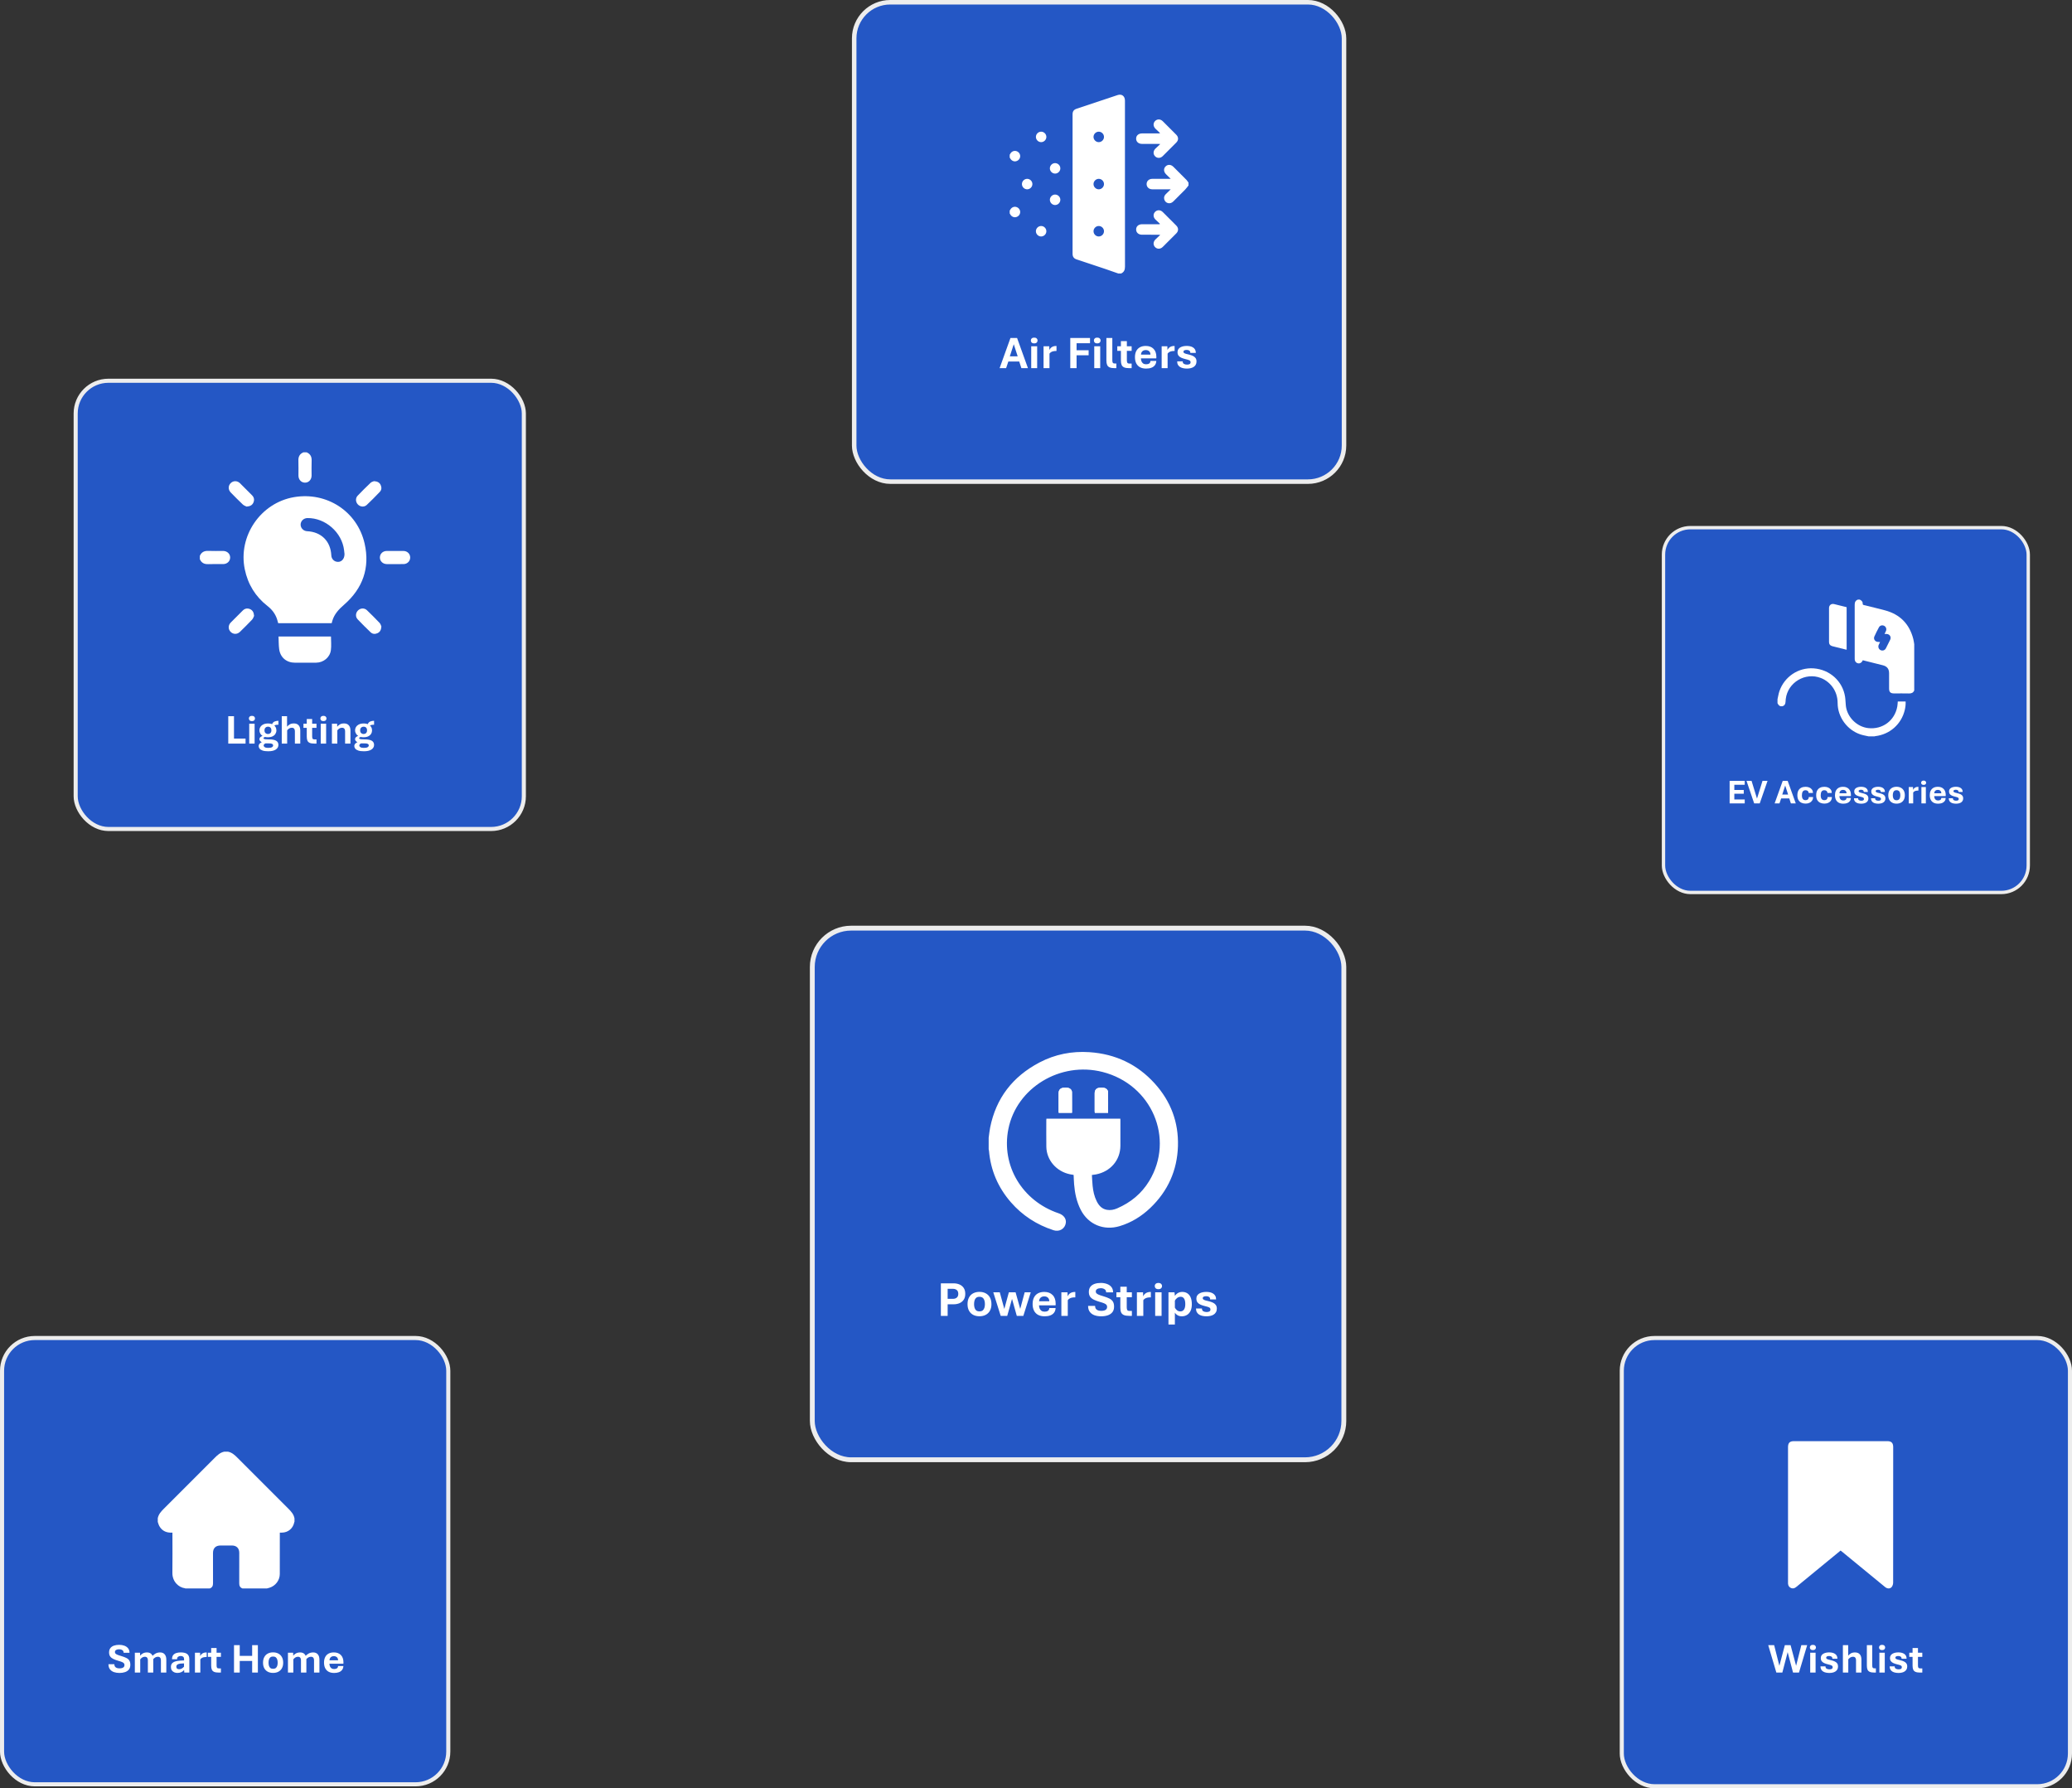 <svg width="197" height="170" viewBox="0 0 197 170" fill="none" xmlns="http://www.w3.org/2000/svg">
<rect x="0" y="0" width="197" height="170" fill="#333333" stroke="none"/>
<rect x="7.195" y="36.195" width="42.611" height="42.611" rx="3.113" fill="#2457C5"/>
<rect x="7.195" y="36.195" width="42.611" height="42.611" rx="3.113" stroke="#EDEDED" stroke-width="0.389"/>
<path d="M21.703 70.688V68.082H22.247V70.209H23.347V70.688H21.703ZM23.695 70.688V68.798H24.208V70.688H23.695ZM23.953 68.55C23.859 68.55 23.786 68.526 23.736 68.479C23.687 68.431 23.663 68.372 23.663 68.301C23.663 68.228 23.687 68.169 23.736 68.123C23.786 68.075 23.859 68.051 23.953 68.051C24.047 68.051 24.119 68.075 24.168 68.123C24.218 68.169 24.243 68.228 24.243 68.301C24.243 68.372 24.218 68.431 24.168 68.479C24.119 68.526 24.047 68.55 23.953 68.55ZM25.503 71.417C25.278 71.417 25.098 71.394 24.965 71.348C24.832 71.301 24.737 71.24 24.679 71.164C24.621 71.089 24.592 71.007 24.592 70.92C24.592 70.813 24.643 70.719 24.745 70.639C24.846 70.558 25.008 70.501 25.229 70.469L25.314 70.287H25.569C25.883 70.287 26.111 70.33 26.255 70.416C26.399 70.503 26.471 70.635 26.471 70.813C26.471 70.994 26.389 71.14 26.224 71.251C26.058 71.362 25.818 71.417 25.503 71.417ZM25.496 71.096C25.669 71.096 25.791 71.073 25.861 71.028C25.933 70.983 25.968 70.928 25.968 70.864C25.968 70.822 25.956 70.787 25.931 70.759C25.907 70.731 25.866 70.709 25.809 70.693C25.753 70.678 25.677 70.67 25.583 70.67H25.238C25.188 70.689 25.147 70.716 25.114 70.751C25.083 70.787 25.068 70.829 25.068 70.875C25.068 70.93 25.101 70.98 25.169 71.026C25.236 71.073 25.345 71.096 25.496 71.096ZM25.236 70.645C25.101 70.629 24.991 70.602 24.907 70.564C24.823 70.524 24.762 70.478 24.723 70.426C24.685 70.374 24.665 70.324 24.665 70.273C24.665 70.195 24.695 70.128 24.754 70.074C24.815 70.018 24.906 69.97 25.027 69.929L25.294 70.025C25.225 70.042 25.167 70.063 25.12 70.087C25.074 70.111 25.05 70.14 25.05 70.174C25.05 70.199 25.064 70.22 25.091 70.237C25.119 70.253 25.168 70.266 25.236 70.275C25.306 70.283 25.401 70.287 25.523 70.287L25.236 70.645ZM25.469 70.085C25.298 70.085 25.153 70.055 25.033 69.995C24.913 69.934 24.822 69.854 24.76 69.754C24.698 69.655 24.667 69.548 24.667 69.433C24.667 69.311 24.698 69.2 24.76 69.102C24.823 69.003 24.916 68.923 25.037 68.864C25.158 68.805 25.306 68.775 25.48 68.775C25.66 68.775 25.808 68.805 25.925 68.864C26.044 68.923 26.133 69.003 26.191 69.102C26.25 69.2 26.28 69.311 26.28 69.433C26.28 69.551 26.249 69.659 26.189 69.758C26.129 69.858 26.04 69.937 25.92 69.996C25.801 70.056 25.651 70.085 25.469 70.085ZM25.469 69.778C25.564 69.778 25.643 69.749 25.707 69.691C25.771 69.631 25.803 69.545 25.803 69.433C25.803 69.314 25.774 69.226 25.714 69.168C25.655 69.11 25.578 69.081 25.482 69.081C25.385 69.081 25.305 69.111 25.242 69.172C25.179 69.231 25.147 69.318 25.147 69.433C25.147 69.547 25.18 69.632 25.244 69.691C25.31 69.749 25.385 69.778 25.469 69.778ZM26.009 69.061L25.858 68.87C25.908 68.736 25.985 68.644 26.09 68.595C26.196 68.546 26.323 68.521 26.471 68.519V68.893C26.371 68.893 26.278 68.903 26.195 68.922C26.112 68.94 26.05 68.987 26.009 69.061ZM26.789 70.688V68.082H27.292V69.081C27.355 68.999 27.439 68.928 27.542 68.866C27.645 68.803 27.778 68.771 27.941 68.771C28.137 68.771 28.287 68.829 28.392 68.945C28.497 69.06 28.55 69.231 28.55 69.458V70.688H28.037V69.522C28.037 69.455 28.028 69.396 28.008 69.344C27.99 69.292 27.961 69.252 27.919 69.224C27.878 69.196 27.823 69.181 27.755 69.181C27.653 69.181 27.565 69.205 27.491 69.253C27.419 69.301 27.356 69.359 27.302 69.427V70.688H26.789ZM29.892 70.688C29.701 70.688 29.552 70.665 29.447 70.62C29.342 70.573 29.269 70.502 29.228 70.407C29.187 70.31 29.166 70.184 29.166 70.029V69.193H28.852V68.798H29.166V68.353H29.679V68.798H30.091V69.193H29.679V69.998C29.679 70.098 29.692 70.171 29.72 70.219C29.748 70.267 29.811 70.291 29.909 70.291H30.091V70.688H29.892ZM30.494 70.688V68.798H31.007V70.688H30.494ZM30.751 68.55C30.657 68.55 30.585 68.526 30.535 68.479C30.485 68.431 30.461 68.372 30.461 68.301C30.461 68.228 30.485 68.169 30.535 68.123C30.585 68.075 30.657 68.051 30.751 68.051C30.846 68.051 30.917 68.075 30.966 68.123C31.017 68.169 31.042 68.228 31.042 68.301C31.042 68.372 31.017 68.431 30.966 68.479C30.917 68.526 30.846 68.55 30.751 68.55ZM31.558 70.688V68.798H32.052L32.062 69.081C32.125 68.999 32.208 68.928 32.312 68.866C32.415 68.803 32.549 68.771 32.714 68.771C32.907 68.771 33.056 68.83 33.161 68.947C33.267 69.063 33.32 69.234 33.32 69.458V70.688H32.811V69.524C32.811 69.456 32.801 69.396 32.782 69.344C32.763 69.292 32.732 69.252 32.689 69.224C32.648 69.196 32.593 69.181 32.525 69.181C32.422 69.181 32.335 69.205 32.261 69.253C32.189 69.301 32.126 69.359 32.072 69.427V70.688H31.558ZM34.598 71.417C34.372 71.417 34.193 71.394 34.06 71.348C33.927 71.301 33.831 71.24 33.773 71.164C33.715 71.089 33.686 71.007 33.686 70.92C33.686 70.813 33.737 70.719 33.839 70.639C33.941 70.558 34.102 70.501 34.323 70.469L34.408 70.287H34.663C34.977 70.287 35.206 70.33 35.349 70.416C35.493 70.503 35.566 70.635 35.566 70.813C35.566 70.994 35.483 71.14 35.318 71.251C35.153 71.362 34.913 71.417 34.598 71.417ZM34.59 71.096C34.763 71.096 34.885 71.073 34.956 71.028C35.027 70.983 35.062 70.928 35.062 70.864C35.062 70.822 35.05 70.787 35.026 70.759C35.001 70.731 34.96 70.709 34.904 70.693C34.847 70.678 34.771 70.67 34.677 70.67H34.333C34.282 70.689 34.241 70.716 34.209 70.751C34.178 70.787 34.162 70.829 34.162 70.875C34.162 70.93 34.196 70.98 34.263 71.026C34.33 71.073 34.439 71.096 34.59 71.096ZM34.331 70.645C34.195 70.629 34.085 70.602 34.002 70.564C33.918 70.524 33.856 70.478 33.818 70.426C33.779 70.374 33.76 70.324 33.76 70.273C33.76 70.195 33.789 70.128 33.849 70.074C33.909 70.018 34 69.97 34.121 69.929L34.389 70.025C34.319 70.042 34.261 70.063 34.214 70.087C34.168 70.111 34.145 70.14 34.145 70.174C34.145 70.199 34.158 70.22 34.185 70.237C34.214 70.253 34.262 70.266 34.331 70.275C34.4 70.283 34.496 70.287 34.617 70.287L34.331 70.645ZM34.563 70.085C34.392 70.085 34.247 70.055 34.127 69.995C34.007 69.934 33.916 69.854 33.854 69.754C33.792 69.655 33.761 69.548 33.761 69.433C33.761 69.311 33.792 69.2 33.854 69.102C33.918 69.003 34.01 68.923 34.131 68.864C34.252 68.805 34.4 68.775 34.575 68.775C34.754 68.775 34.902 68.805 35.02 68.864C35.138 68.923 35.227 69.003 35.285 69.102C35.344 69.2 35.374 69.311 35.374 69.433C35.374 69.551 35.344 69.659 35.283 69.758C35.224 69.858 35.134 69.937 35.014 69.996C34.895 70.056 34.745 70.085 34.563 70.085ZM34.563 69.778C34.658 69.778 34.738 69.749 34.801 69.691C34.865 69.631 34.898 69.545 34.898 69.433C34.898 69.314 34.868 69.226 34.809 69.168C34.749 69.11 34.672 69.081 34.576 69.081C34.48 69.081 34.4 69.111 34.336 69.172C34.273 69.231 34.242 69.318 34.242 69.433C34.242 69.547 34.274 69.632 34.338 69.691C34.404 69.749 34.479 69.778 34.563 69.778ZM35.103 69.061L34.952 68.87C35.002 68.736 35.08 68.644 35.184 68.595C35.29 68.546 35.417 68.521 35.566 68.519V68.893C35.465 68.893 35.373 68.903 35.289 68.922C35.206 68.94 35.144 68.987 35.103 69.061Z" fill="white"/>
<g clip-path="url(#clip0_5349_4933)">
<path d="M29.157 43C29.511 43.153 29.648 43.422 29.63 43.806C29.61 44.274 29.627 44.743 29.625 45.211C29.622 45.602 29.347 45.89 28.99 45.882C28.637 45.875 28.378 45.594 28.376 45.211C28.373 44.742 28.39 44.273 28.371 43.806C28.354 43.422 28.486 43.152 28.844 43.001H29.157V43Z" fill="white"/>
<path d="M19 52.843C19.152 52.486 19.422 52.353 19.805 52.369C20.273 52.39 20.742 52.372 21.211 52.374C21.601 52.377 21.89 52.651 21.882 53.008C21.875 53.361 21.595 53.621 21.212 53.623C20.743 53.626 20.274 53.608 19.806 53.629C19.422 53.646 19.153 53.51 19 53.155V52.843Z" fill="white"/>
<path d="M31.536 59.242H26.45C26.412 59.109 26.381 58.977 26.338 58.85C26.167 58.341 25.856 57.938 25.433 57.608C24.285 56.712 23.568 55.546 23.273 54.119C22.619 50.966 24.775 47.804 27.953 47.26C31.059 46.729 33.972 48.606 34.667 51.673C35.19 53.978 34.494 55.938 32.707 57.492C32.217 57.918 31.786 58.372 31.598 59.011C31.576 59.086 31.557 59.161 31.535 59.242H31.536ZM32.755 52.673C32.742 52.55 32.729 52.427 32.714 52.304C32.515 50.608 30.934 49.223 29.229 49.249C28.869 49.255 28.585 49.528 28.582 49.87C28.58 50.203 28.854 50.481 29.202 50.498C30.55 50.565 31.435 51.45 31.5 52.794C31.514 53.087 31.701 53.323 31.973 53.393C32.406 53.504 32.758 53.177 32.755 52.672L32.755 52.673Z" fill="white"/>
<path d="M26.484 60.508H31.469C31.469 60.951 31.517 61.391 31.458 61.816C31.363 62.5 30.753 62.988 30.058 62.996C29.388 63.004 28.717 62.999 28.047 62.998C27.241 62.997 26.649 62.504 26.542 61.705C26.49 61.315 26.501 60.917 26.483 60.508H26.484Z" fill="white"/>
<path d="M37.554 53.624C37.294 53.624 37.034 53.626 36.774 53.624C36.398 53.619 36.114 53.344 36.118 52.993C36.122 52.645 36.396 52.379 36.765 52.376C37.299 52.371 37.832 52.371 38.366 52.376C38.729 52.379 39.003 52.657 39 53.004C38.997 53.344 38.727 53.615 38.375 53.623C38.101 53.629 37.828 53.624 37.555 53.624H37.554Z" fill="white"/>
<path d="M23.448 48.158C23.362 48.113 23.198 48.064 23.087 47.959C22.694 47.589 22.315 47.203 21.938 46.817C21.681 46.554 21.685 46.17 21.935 45.925C22.18 45.685 22.556 45.681 22.813 45.932C23.204 46.313 23.591 46.7 23.972 47.092C24.163 47.288 24.203 47.526 24.092 47.777C23.984 48.022 23.781 48.132 23.448 48.158Z" fill="white"/>
<path d="M35.559 45.74C35.88 45.759 36.079 45.866 36.19 46.1C36.3 46.332 36.288 46.572 36.112 46.757C35.71 47.182 35.296 47.598 34.871 48C34.629 48.229 34.252 48.192 34.026 47.955C33.804 47.722 33.781 47.356 34.005 47.121C34.405 46.702 34.816 46.293 35.236 45.895C35.332 45.804 35.486 45.773 35.559 45.74H35.559Z" fill="white"/>
<path d="M36.261 59.56C36.238 59.888 36.126 60.083 35.891 60.191C35.656 60.3 35.42 60.28 35.235 60.104C34.816 59.705 34.405 59.296 34.006 58.876C33.776 58.635 33.805 58.26 34.039 58.029C34.273 57.798 34.645 57.777 34.887 58.008C35.301 58.405 35.706 58.809 36.099 59.226C36.194 59.327 36.227 59.486 36.261 59.559V59.56Z" fill="white"/>
<path d="M24.159 58.544C24.116 58.627 24.072 58.793 23.968 58.904C23.593 59.302 23.203 59.686 22.811 60.067C22.547 60.324 22.166 60.314 21.92 60.058C21.684 59.812 21.686 59.437 21.938 59.18C22.316 58.795 22.698 58.413 23.084 58.035C23.279 57.843 23.515 57.797 23.768 57.902C24.014 58.005 24.13 58.206 24.158 58.544L24.159 58.544Z" fill="white"/>
</g>
<rect x="0.195" y="127.195" width="42.427" height="42.427" rx="3.113" fill="#2457C5"/>
<rect x="0.195" y="127.195" width="42.427" height="42.427" rx="3.113" stroke="#EDEDED" stroke-width="0.389"/>
<path d="M11.36 159.035C11.163 159.035 10.985 159.007 10.826 158.952C10.669 158.895 10.543 158.805 10.451 158.683C10.358 158.56 10.311 158.4 10.311 158.202H10.869C10.871 158.303 10.895 158.382 10.938 158.441C10.982 158.497 11.041 158.538 11.114 158.563C11.189 158.587 11.275 158.599 11.37 158.599C11.462 158.599 11.542 158.588 11.612 158.566C11.682 158.544 11.736 158.511 11.775 158.466C11.815 158.419 11.835 158.361 11.835 158.29C11.835 158.221 11.818 158.165 11.784 158.121C11.751 158.076 11.691 158.035 11.606 157.999C11.521 157.962 11.402 157.922 11.248 157.879C11.069 157.828 10.913 157.771 10.782 157.709C10.651 157.647 10.55 157.567 10.478 157.469C10.407 157.371 10.371 157.243 10.371 157.086C10.371 156.916 10.412 156.779 10.493 156.673C10.576 156.566 10.689 156.487 10.834 156.437C10.978 156.387 11.144 156.362 11.331 156.362C11.509 156.362 11.673 156.389 11.821 156.443C11.971 156.497 12.09 156.58 12.179 156.691C12.268 156.802 12.313 156.943 12.313 157.115H11.755C11.757 157.004 11.715 156.921 11.631 156.867C11.547 156.811 11.447 156.784 11.329 156.784C11.213 156.784 11.117 156.805 11.041 156.849C10.965 156.892 10.927 156.958 10.927 157.049C10.927 157.1 10.943 157.146 10.975 157.186C11.007 157.225 11.067 157.263 11.153 157.3C11.241 157.338 11.367 157.38 11.533 157.428C11.73 157.486 11.892 157.548 12.018 157.612C12.145 157.675 12.239 157.758 12.299 157.86C12.361 157.96 12.392 158.093 12.392 158.259C12.392 158.443 12.347 158.592 12.257 158.706C12.166 158.819 12.043 158.903 11.887 158.955C11.732 159.008 11.556 159.035 11.36 159.035ZM12.82 159V157.111H13.314L13.323 157.393C13.385 157.312 13.47 157.24 13.579 157.178C13.688 157.115 13.823 157.084 13.983 157.084C14.173 157.084 14.318 157.144 14.419 157.264C14.521 157.382 14.572 157.551 14.572 157.771V159H14.059V157.837C14.059 157.768 14.049 157.708 14.03 157.657C14.012 157.605 13.981 157.565 13.939 157.537C13.898 157.508 13.843 157.494 13.776 157.494C13.677 157.494 13.592 157.518 13.521 157.566C13.45 157.613 13.387 157.671 13.333 157.74V159H12.82ZM15.3 159V157.837C15.3 157.768 15.29 157.708 15.271 157.657C15.253 157.605 15.222 157.565 15.18 157.537C15.138 157.508 15.084 157.494 15.017 157.494C14.918 157.494 14.832 157.516 14.76 157.56C14.689 157.604 14.625 157.659 14.568 157.724L14.506 157.407C14.587 157.32 14.687 157.245 14.804 157.18C14.923 157.116 15.062 157.084 15.222 157.084C15.411 157.084 15.556 157.144 15.658 157.264C15.761 157.382 15.813 157.551 15.813 157.771V159H15.3ZM16.862 159.033C16.755 159.033 16.655 159.012 16.562 158.971C16.469 158.93 16.393 158.868 16.335 158.785C16.279 158.701 16.25 158.597 16.25 158.472C16.25 158.297 16.302 158.166 16.407 158.079C16.512 157.99 16.657 157.93 16.844 157.899C17.033 157.866 17.252 157.848 17.501 157.842V157.742C17.501 157.619 17.471 157.535 17.412 157.49C17.354 157.445 17.278 157.422 17.185 157.422C17.083 157.422 16.999 157.447 16.933 157.496C16.868 157.544 16.835 157.622 16.835 157.73H16.355C16.355 157.569 16.39 157.441 16.459 157.347C16.53 157.253 16.628 157.185 16.752 157.144C16.877 157.102 17.021 157.082 17.185 157.082C17.305 157.082 17.415 157.092 17.514 157.113C17.614 157.132 17.699 157.166 17.772 157.215C17.845 157.264 17.902 157.331 17.942 157.417C17.982 157.5 18.002 157.606 18.002 157.732V159H17.522L17.506 158.754C17.427 158.846 17.334 158.915 17.228 158.963C17.122 159.01 17 159.033 16.862 159.033ZM17.03 158.681C17.127 158.681 17.216 158.655 17.297 158.605C17.38 158.555 17.446 158.497 17.495 158.433V158.127C17.224 158.128 17.034 158.154 16.926 158.204C16.817 158.253 16.763 158.333 16.763 158.444C16.763 158.524 16.788 158.584 16.837 158.623C16.887 158.661 16.952 158.681 17.03 158.681ZM18.534 159V157.111H19.026L19.036 157.438C19.085 157.324 19.158 157.237 19.256 157.176C19.355 157.116 19.473 157.086 19.613 157.086H19.651V157.517H19.603C19.527 157.517 19.454 157.524 19.384 157.538C19.314 157.551 19.251 157.575 19.195 157.608C19.138 157.64 19.089 157.686 19.047 157.744V159H18.534ZM20.805 159C20.614 159 20.466 158.977 20.36 158.932C20.255 158.886 20.182 158.815 20.141 158.719C20.1 158.623 20.079 158.497 20.079 158.342V157.506H19.765V157.111H20.079V156.665H20.592V157.111H21.004V157.506H20.592V158.311C20.592 158.41 20.606 158.484 20.633 158.532C20.661 158.579 20.724 158.603 20.823 158.603H21.004V159H20.805ZM22.249 159V156.394H22.793V157.413H23.974V156.394H24.518V159H23.974V157.893H22.793V159H22.249ZM25.962 159.031C25.771 159.031 25.603 158.993 25.459 158.917C25.315 158.841 25.204 158.73 25.126 158.586C25.047 158.441 25.008 158.266 25.008 158.061C25.008 157.852 25.047 157.675 25.126 157.529C25.204 157.382 25.315 157.27 25.459 157.194C25.603 157.116 25.771 157.078 25.962 157.078C26.156 157.078 26.324 157.116 26.467 157.194C26.612 157.27 26.724 157.382 26.804 157.529C26.884 157.675 26.924 157.852 26.924 158.061C26.924 158.266 26.884 158.441 26.804 158.586C26.724 158.73 26.612 158.841 26.467 158.917C26.324 158.993 26.156 159.031 25.962 159.031ZM25.962 158.64C26.074 158.64 26.162 158.614 26.225 158.563C26.29 158.51 26.335 158.439 26.361 158.352C26.388 158.264 26.401 158.167 26.401 158.061C26.401 157.953 26.388 157.854 26.361 157.765C26.335 157.676 26.29 157.605 26.225 157.552C26.162 157.499 26.074 157.473 25.962 157.473C25.852 157.473 25.766 157.499 25.703 157.552C25.641 157.605 25.597 157.676 25.571 157.765C25.545 157.854 25.532 157.953 25.532 158.061C25.532 158.167 25.545 158.264 25.571 158.352C25.597 158.439 25.641 158.51 25.703 158.563C25.766 158.614 25.852 158.64 25.962 158.64ZM27.377 159V157.111H27.871L27.88 157.393C27.942 157.312 28.027 157.24 28.136 157.178C28.246 157.115 28.38 157.084 28.54 157.084C28.73 157.084 28.875 157.144 28.976 157.264C29.078 157.382 29.129 157.551 29.129 157.771V159H28.616V157.837C28.616 157.768 28.606 157.708 28.587 157.657C28.569 157.605 28.538 157.565 28.496 157.537C28.455 157.508 28.4 157.494 28.333 157.494C28.234 157.494 28.149 157.518 28.078 157.566C28.007 157.613 27.944 157.671 27.89 157.74V159H27.377ZM29.857 159V157.837C29.857 157.768 29.847 157.708 29.828 157.657C29.81 157.605 29.779 157.565 29.737 157.537C29.695 157.508 29.641 157.494 29.574 157.494C29.475 157.494 29.389 157.516 29.317 157.56C29.246 157.604 29.182 157.659 29.125 157.724L29.063 157.407C29.144 157.32 29.244 157.245 29.361 157.18C29.48 157.116 29.619 157.084 29.779 157.084C29.968 157.084 30.113 157.144 30.215 157.264C30.318 157.382 30.37 157.551 30.37 157.771V159H29.857ZM31.773 159.035C31.563 159.035 31.386 158.996 31.243 158.919C31.099 158.84 30.991 158.727 30.918 158.58C30.844 158.433 30.807 158.256 30.807 158.05C30.807 157.85 30.843 157.677 30.914 157.533C30.986 157.388 31.091 157.277 31.229 157.2C31.369 157.121 31.54 157.082 31.742 157.082C32.024 157.082 32.245 157.164 32.408 157.329C32.572 157.493 32.654 157.728 32.654 158.032C32.654 158.048 32.653 158.069 32.652 158.096C32.651 158.122 32.649 158.142 32.646 158.156H31.32C31.323 158.245 31.339 158.328 31.369 158.406C31.4 158.483 31.448 158.546 31.514 158.593C31.58 158.64 31.666 158.663 31.773 158.663C31.884 158.663 31.973 158.639 32.04 158.592C32.107 158.543 32.142 158.47 32.143 158.375H32.648C32.642 158.522 32.601 158.644 32.526 158.743C32.453 158.841 32.351 158.914 32.222 158.963C32.094 159.011 31.945 159.035 31.773 159.035ZM31.326 157.831H32.145C32.141 157.699 32.102 157.601 32.027 157.537C31.953 157.471 31.858 157.438 31.742 157.438C31.623 157.438 31.526 157.471 31.45 157.538C31.375 157.606 31.334 157.703 31.326 157.831Z" fill="white"/>
<g clip-path="url(#clip1_5349_4933)">
<path d="M15 144.678C15 144.559 15 144.441 15 144.322C15.077 143.943 15.322 143.677 15.586 143.414C17.196 141.811 18.803 140.205 20.405 138.595C20.671 138.328 20.938 138.077 21.322 138H21.678C22.057 138.076 22.322 138.322 22.585 138.586C24.193 140.202 25.805 141.814 27.421 143.422C27.689 143.689 27.933 143.96 28 144.348V144.652C27.993 144.672 27.982 144.69 27.978 144.71C27.861 145.299 27.395 145.688 26.797 145.695C26.735 145.696 26.674 145.695 26.605 145.695C26.605 145.765 26.605 145.816 26.605 145.866C26.605 147.122 26.609 148.378 26.602 149.634C26.599 150.229 26.194 150.757 25.627 150.933C25.547 150.958 25.465 150.978 25.385 151H23.049C22.824 150.916 22.744 150.751 22.746 150.516C22.752 149.548 22.749 148.58 22.748 147.612C22.748 147.18 22.486 146.92 22.052 146.918C21.692 146.917 21.333 146.918 20.974 146.918C20.504 146.919 20.251 147.17 20.251 147.637C20.25 148.596 20.247 149.556 20.253 150.515C20.255 150.75 20.177 150.916 19.951 151H17.616C17.605 150.994 17.594 150.983 17.583 150.982C16.977 150.907 16.379 150.343 16.39 149.52C16.407 148.298 16.394 147.075 16.394 145.852C16.394 145.803 16.394 145.754 16.394 145.695C16.306 145.695 16.234 145.698 16.163 145.694C15.698 145.67 15.352 145.452 15.133 145.043C15.073 144.929 15.044 144.8 15 144.677L15 144.678Z" fill="white"/>
</g>
<rect x="158.16" y="50.16" width="34.68" height="34.68" rx="2.558" fill="#2457C5"/>
<rect x="158.16" y="50.16" width="34.68" height="34.68" rx="2.558" stroke="#EDEDED" stroke-width="0.32"/>
<path d="M164.448 76.371V74.23H165.884V74.601H164.895V75.099H165.792V75.456H164.895V76.001H165.884V76.371H164.448ZM166.781 76.371L166.054 74.23H166.533L167.05 75.915L167.575 74.23H168.054L167.311 76.371H166.781ZM168.727 76.371L169.497 74.23H169.966L170.737 76.371H170.271L170.119 75.9H169.346L169.188 76.371H168.727ZM169.452 75.53H170.009L169.731 74.672L169.452 75.53ZM171.665 76.393C171.521 76.393 171.39 76.366 171.272 76.311C171.154 76.255 171.061 76.17 170.992 76.053C170.923 75.936 170.889 75.786 170.889 75.601C170.889 75.417 170.921 75.265 170.987 75.146C171.053 75.028 171.144 74.939 171.261 74.882C171.379 74.824 171.513 74.795 171.665 74.795C171.796 74.795 171.915 74.817 172.021 74.86C172.127 74.903 172.212 74.969 172.274 75.056C172.337 75.141 172.368 75.25 172.37 75.382H171.961C171.959 75.302 171.932 75.239 171.881 75.192C171.83 75.145 171.759 75.121 171.666 75.121C171.544 75.121 171.456 75.163 171.401 75.246C171.347 75.33 171.32 75.448 171.32 75.601C171.32 75.7 171.331 75.784 171.355 75.854C171.379 75.923 171.417 75.976 171.468 76.013C171.52 76.049 171.586 76.067 171.666 76.067C171.761 76.067 171.835 76.042 171.889 75.991C171.944 75.939 171.973 75.866 171.975 75.771H172.384C172.381 75.906 172.348 76.02 172.285 76.112C172.224 76.204 172.139 76.274 172.032 76.322C171.925 76.37 171.803 76.393 171.665 76.393ZM173.453 76.393C173.309 76.393 173.178 76.366 173.06 76.311C172.942 76.255 172.849 76.17 172.78 76.053C172.711 75.936 172.677 75.786 172.677 75.601C172.677 75.417 172.709 75.265 172.775 75.146C172.841 75.028 172.932 74.939 173.049 74.882C173.166 74.824 173.301 74.795 173.453 74.795C173.584 74.795 173.703 74.817 173.809 74.86C173.915 74.903 173.999 74.969 174.062 75.056C174.125 75.141 174.156 75.25 174.157 75.382H173.749C173.747 75.302 173.72 75.239 173.669 75.192C173.618 75.145 173.547 75.121 173.454 75.121C173.332 75.121 173.244 75.163 173.189 75.246C173.135 75.33 173.108 75.448 173.108 75.601C173.108 75.7 173.119 75.784 173.143 75.854C173.167 75.923 173.205 75.976 173.256 76.013C173.307 76.049 173.374 76.067 173.454 76.067C173.549 76.067 173.623 76.042 173.677 75.991C173.732 75.939 173.761 75.866 173.763 75.771H174.172C174.169 75.906 174.136 76.02 174.073 76.112C174.012 76.204 173.927 76.274 173.82 76.322C173.713 76.37 173.591 76.393 173.453 76.393ZM175.258 76.4C175.085 76.4 174.94 76.368 174.822 76.304C174.705 76.24 174.616 76.147 174.555 76.026C174.495 75.905 174.464 75.76 174.464 75.59C174.464 75.426 174.494 75.284 174.552 75.165C174.611 75.047 174.698 74.955 174.811 74.892C174.926 74.827 175.066 74.795 175.233 74.795C175.464 74.795 175.646 74.863 175.78 74.998C175.915 75.133 175.982 75.326 175.982 75.576C175.982 75.588 175.981 75.606 175.98 75.628C175.979 75.649 175.978 75.666 175.976 75.678H174.886C174.888 75.751 174.901 75.819 174.926 75.883C174.951 75.946 174.991 75.998 175.045 76.037C175.099 76.075 175.17 76.094 175.258 76.094C175.349 76.094 175.423 76.075 175.478 76.035C175.533 75.995 175.561 75.936 175.562 75.857H175.977C175.972 75.978 175.939 76.079 175.877 76.159C175.817 76.24 175.733 76.301 175.627 76.341C175.522 76.38 175.399 76.4 175.258 76.4ZM174.891 75.41H175.564C175.56 75.302 175.528 75.222 175.467 75.168C175.406 75.114 175.328 75.087 175.233 75.087C175.135 75.087 175.055 75.115 174.993 75.17C174.931 75.225 174.897 75.305 174.891 75.41ZM176.965 76.4C176.879 76.4 176.795 76.392 176.712 76.376C176.629 76.36 176.555 76.333 176.488 76.295C176.421 76.255 176.368 76.203 176.329 76.136C176.29 76.069 176.27 75.986 176.27 75.886H176.661C176.661 75.973 176.691 76.033 176.752 76.067C176.813 76.101 176.885 76.118 176.967 76.118C177.047 76.118 177.11 76.105 177.154 76.08C177.199 76.053 177.221 76.01 177.221 75.948C177.221 75.89 177.195 75.846 177.142 75.817C177.09 75.789 176.998 75.76 176.866 75.73C176.756 75.704 176.657 75.672 176.571 75.635C176.485 75.596 176.417 75.546 176.369 75.484C176.32 75.42 176.295 75.337 176.295 75.234C176.295 75.153 176.314 75.085 176.351 75.028C176.388 74.972 176.437 74.927 176.499 74.893C176.562 74.858 176.632 74.833 176.709 74.817C176.787 74.801 176.867 74.793 176.949 74.793C177.029 74.793 177.107 74.801 177.183 74.817C177.259 74.833 177.328 74.86 177.39 74.898C177.451 74.935 177.501 74.986 177.538 75.049C177.575 75.113 177.593 75.192 177.593 75.288H177.202C177.202 75.208 177.177 75.153 177.126 75.122C177.076 75.092 177.017 75.076 176.949 75.076C176.876 75.076 176.818 75.087 176.776 75.108C176.734 75.129 176.714 75.164 176.714 75.213C176.714 75.242 176.727 75.267 176.753 75.289C176.78 75.311 176.822 75.331 176.881 75.35C176.939 75.368 177.016 75.388 177.111 75.409C177.212 75.432 177.302 75.462 177.382 75.499C177.461 75.537 177.524 75.586 177.571 75.649C177.618 75.712 177.641 75.793 177.641 75.892C177.641 75.986 177.622 76.065 177.584 76.129C177.547 76.194 177.496 76.246 177.433 76.287C177.37 76.326 177.298 76.355 177.216 76.373C177.136 76.391 177.052 76.4 176.965 76.4ZM178.584 76.4C178.498 76.4 178.414 76.392 178.331 76.376C178.249 76.36 178.174 76.333 178.107 76.295C178.04 76.255 177.987 76.203 177.948 76.136C177.909 76.069 177.889 75.986 177.889 75.886H178.281C178.281 75.973 178.311 76.033 178.371 76.067C178.433 76.101 178.504 76.118 178.586 76.118C178.667 76.118 178.729 76.105 178.774 76.08C178.818 76.053 178.84 76.01 178.84 75.948C178.84 75.89 178.814 75.846 178.761 75.817C178.709 75.789 178.617 75.76 178.486 75.73C178.375 75.704 178.277 75.672 178.19 75.635C178.104 75.596 178.037 75.546 177.988 75.484C177.939 75.42 177.915 75.337 177.915 75.234C177.915 75.153 177.933 75.085 177.97 75.028C178.007 74.972 178.057 74.927 178.118 74.893C178.181 74.858 178.251 74.833 178.328 74.817C178.407 74.801 178.487 74.793 178.568 74.793C178.648 74.793 178.726 74.801 178.802 74.817C178.879 74.833 178.948 74.86 179.009 74.898C179.071 74.935 179.12 74.986 179.157 75.049C179.194 75.113 179.213 75.192 179.213 75.288H178.821C178.821 75.208 178.796 75.153 178.745 75.122C178.695 75.092 178.636 75.076 178.568 75.076C178.495 75.076 178.437 75.087 178.395 75.108C178.354 75.129 178.333 75.164 178.333 75.213C178.333 75.242 178.346 75.267 178.373 75.289C178.399 75.311 178.442 75.331 178.5 75.35C178.558 75.368 178.635 75.388 178.731 75.409C178.831 75.432 178.922 75.462 179.001 75.499C179.081 75.537 179.144 75.586 179.19 75.649C179.237 75.712 179.26 75.793 179.26 75.892C179.26 75.986 179.241 76.065 179.203 76.129C179.166 76.194 179.116 76.246 179.052 76.287C178.989 76.326 178.917 76.355 178.836 76.373C178.755 76.391 178.671 76.4 178.584 76.4ZM180.317 76.397C180.16 76.397 180.022 76.365 179.903 76.303C179.785 76.24 179.694 76.15 179.629 76.031C179.565 75.912 179.532 75.768 179.532 75.6C179.532 75.428 179.565 75.282 179.629 75.162C179.694 75.041 179.785 74.95 179.903 74.887C180.022 74.823 180.16 74.791 180.317 74.791C180.476 74.791 180.614 74.823 180.732 74.887C180.851 74.95 180.943 75.041 181.009 75.162C181.074 75.282 181.107 75.428 181.107 75.6C181.107 75.768 181.074 75.912 181.009 76.031C180.943 76.15 180.851 76.24 180.732 76.303C180.614 76.365 180.476 76.397 180.317 76.397ZM180.317 76.075C180.409 76.075 180.481 76.054 180.533 76.012C180.586 75.968 180.623 75.91 180.644 75.838C180.667 75.766 180.678 75.687 180.678 75.6C180.678 75.51 180.667 75.429 180.644 75.356C180.623 75.283 180.586 75.225 180.533 75.181C180.481 75.138 180.409 75.116 180.317 75.116C180.226 75.116 180.155 75.138 180.103 75.181C180.053 75.225 180.017 75.283 179.995 75.356C179.974 75.429 179.963 75.51 179.963 75.6C179.963 75.687 179.974 75.766 179.995 75.838C180.017 75.91 180.053 75.968 180.103 76.012C180.155 76.054 180.226 76.075 180.317 76.075ZM181.479 76.371V74.819H181.883L181.891 75.087C181.932 74.994 181.992 74.922 182.073 74.873C182.153 74.823 182.251 74.798 182.365 74.798H182.397V75.153H182.357C182.295 75.153 182.235 75.159 182.178 75.17C182.12 75.181 182.069 75.2 182.022 75.227C181.975 75.254 181.935 75.291 181.901 75.339V76.371H181.479ZM182.682 76.371V74.819H183.104V76.371H182.682ZM182.894 74.615C182.816 74.615 182.757 74.595 182.715 74.556C182.675 74.517 182.655 74.468 182.655 74.41C182.655 74.35 182.675 74.302 182.715 74.263C182.757 74.224 182.816 74.205 182.894 74.205C182.971 74.205 183.03 74.224 183.07 74.263C183.111 74.302 183.132 74.35 183.132 74.41C183.132 74.468 183.111 74.517 183.07 74.556C183.03 74.595 182.971 74.615 182.894 74.615ZM184.271 76.4C184.098 76.4 183.953 76.368 183.835 76.304C183.718 76.24 183.628 76.147 183.568 76.026C183.508 75.905 183.477 75.76 183.477 75.59C183.477 75.426 183.506 75.284 183.565 75.165C183.624 75.047 183.711 74.955 183.824 74.892C183.939 74.827 184.079 74.795 184.246 74.795C184.477 74.795 184.659 74.863 184.793 74.998C184.928 75.133 184.995 75.326 184.995 75.576C184.995 75.588 184.994 75.606 184.993 75.628C184.992 75.649 184.991 75.666 184.988 75.678H183.899C183.901 75.751 183.914 75.819 183.939 75.883C183.964 75.946 184.004 75.998 184.058 76.037C184.112 76.075 184.183 76.094 184.271 76.094C184.362 76.094 184.435 76.075 184.491 76.035C184.546 75.995 184.574 75.936 184.575 75.857H184.99C184.985 75.978 184.951 76.079 184.89 76.159C184.829 76.24 184.746 76.301 184.64 76.341C184.535 76.38 184.412 76.4 184.271 76.4ZM183.904 75.41H184.576C184.573 75.302 184.541 75.222 184.479 75.168C184.419 75.114 184.341 75.087 184.246 75.087C184.148 75.087 184.068 75.115 184.005 75.17C183.944 75.225 183.91 75.305 183.904 75.41ZM185.978 76.4C185.892 76.4 185.808 76.392 185.725 76.376C185.642 76.36 185.567 76.333 185.501 76.295C185.434 76.255 185.381 76.203 185.342 76.136C185.302 76.069 185.283 75.986 185.283 75.886H185.674C185.674 75.973 185.704 76.033 185.765 76.067C185.826 76.101 185.898 76.118 185.979 76.118C186.06 76.118 186.123 76.105 186.167 76.08C186.212 76.053 186.234 76.01 186.234 75.948C186.234 75.89 186.207 75.846 186.154 75.817C186.103 75.789 186.011 75.76 185.879 75.73C185.769 75.704 185.67 75.672 185.583 75.635C185.498 75.596 185.43 75.546 185.381 75.484C185.333 75.42 185.308 75.337 185.308 75.234C185.308 75.153 185.327 75.085 185.364 75.028C185.401 74.972 185.45 74.927 185.512 74.893C185.574 74.858 185.644 74.833 185.722 74.817C185.8 74.801 185.88 74.793 185.962 74.793C186.042 74.793 186.119 74.801 186.196 74.817C186.272 74.833 186.341 74.86 186.403 74.898C186.464 74.935 186.513 74.986 186.551 75.049C186.588 75.113 186.606 75.192 186.606 75.288H186.215C186.215 75.208 186.189 75.153 186.139 75.122C186.089 75.092 186.03 75.076 185.962 75.076C185.889 75.076 185.831 75.087 185.789 75.108C185.747 75.129 185.727 75.164 185.727 75.213C185.727 75.242 185.74 75.267 185.766 75.289C185.793 75.311 185.835 75.331 185.894 75.35C185.952 75.368 186.029 75.388 186.124 75.409C186.225 75.432 186.315 75.462 186.395 75.499C186.474 75.537 186.537 75.586 186.584 75.649C186.631 75.712 186.654 75.793 186.654 75.892C186.654 75.986 186.635 76.065 186.597 76.129C186.56 76.194 186.509 76.246 186.446 76.287C186.383 76.326 186.311 76.355 186.229 76.373C186.149 76.391 186.065 76.4 185.978 76.4Z" fill="white"/>
<g clip-path="url(#clip2_5349_4933)">
<path d="M182 65.633C181.908 65.852 181.742 65.928 181.507 65.922C181.034 65.91 180.56 65.919 180.086 65.919C179.741 65.919 179.609 65.789 179.609 65.447C179.609 64.965 179.609 64.483 179.609 64.001C179.608 63.59 179.419 63.345 179.019 63.243C178.385 63.083 177.75 62.925 177.107 62.764C177.094 62.792 177.082 62.818 177.069 62.843C176.989 63.001 176.821 63.091 176.663 63.06C176.488 63.027 176.363 62.891 176.344 62.712C176.339 62.67 176.341 62.627 176.341 62.585C176.341 60.884 176.343 59.184 176.339 57.483C176.338 57.248 176.417 57.083 176.643 57H176.82C176.98 57.078 177.108 57.184 177.1 57.38C177.096 57.474 177.135 57.5 177.217 57.52C177.885 57.684 178.553 57.843 179.217 58.02C180.644 58.402 181.544 59.312 181.911 60.744C181.953 60.907 181.971 61.075 182 61.24V65.633H182ZM178.753 61.033C178.706 61.129 178.665 61.208 178.628 61.288C178.538 61.486 178.611 61.706 178.795 61.799C178.981 61.893 179.204 61.826 179.305 61.632C179.446 61.363 179.584 61.091 179.713 60.816C179.838 60.549 179.672 60.283 179.376 60.266C179.315 60.263 179.254 60.266 179.178 60.266C179.232 60.154 179.278 60.068 179.314 59.979C179.392 59.789 179.316 59.581 179.14 59.491C178.964 59.4 178.739 59.456 178.644 59.635C178.49 59.921 178.341 60.211 178.209 60.508C178.107 60.735 178.261 60.983 178.507 61.018C178.582 61.028 178.658 61.028 178.753 61.033Z" fill="white"/>
<path d="M177.658 70C177.404 69.941 177.145 69.901 176.898 69.82C175.628 69.404 174.719 68.17 174.717 66.833C174.715 65.651 173.985 64.791 173.129 64.454C171.647 63.873 169.969 64.873 169.784 66.454C169.773 66.546 169.766 66.639 169.763 66.731C169.756 66.949 169.64 67.1 169.451 67.135C169.262 67.17 169.109 67.08 169.021 66.882C169.016 66.871 169.007 66.862 169 66.852C169 66.725 169 66.598 169 66.471C169.059 66.217 169.097 65.956 169.18 65.71C169.644 64.348 170.969 63.431 172.437 63.536C173.975 63.646 175.194 64.757 175.424 66.233C175.469 66.52 175.466 66.814 175.5 67.103C175.623 68.176 176.549 69.094 177.623 69.215C178.985 69.368 180.149 68.505 180.39 67.158C180.417 67.006 180.421 66.849 180.436 66.688H181.181C181.195 66.963 181.163 67.23 181.101 67.492C180.782 68.84 179.684 69.815 178.302 69.979C178.274 69.982 178.246 69.993 178.217 70H177.659H177.658Z" fill="white"/>
<path d="M175.573 61.767C175.223 61.68 174.88 61.596 174.537 61.51C174.422 61.481 174.307 61.454 174.193 61.422C174.002 61.367 173.899 61.239 173.899 61.044C173.897 59.962 173.896 58.88 173.899 57.797C173.899 57.529 174.117 57.361 174.378 57.424C174.776 57.519 175.172 57.62 175.573 57.72V61.767Z" fill="white"/>
</g>
<rect x="77.231" y="88.231" width="50.538" height="50.538" rx="3.695" fill="#2457C5"/>
<rect x="77.231" y="88.231" width="50.538" height="50.538" rx="3.695" stroke="#EDEDED" stroke-width="0.462"/>
<path d="M89.455 125.09V121.997H90.668C90.872 121.997 91.057 122.033 91.224 122.105C91.392 122.177 91.526 122.287 91.626 122.434C91.726 122.581 91.775 122.769 91.775 122.997C91.775 123.222 91.726 123.408 91.626 123.555C91.526 123.702 91.392 123.812 91.224 123.884C91.057 123.954 90.872 123.989 90.668 123.989H90.1V125.09H89.455ZM90.1 123.47H90.608C90.758 123.47 90.879 123.43 90.971 123.351C91.065 123.271 91.111 123.153 91.111 122.997C91.111 122.834 91.064 122.714 90.969 122.636C90.874 122.558 90.754 122.519 90.608 122.519H90.1V123.47ZM93.122 125.127C92.895 125.127 92.696 125.081 92.524 124.991C92.354 124.901 92.223 124.77 92.129 124.598C92.036 124.427 91.989 124.219 91.989 123.976C91.989 123.727 92.036 123.517 92.129 123.344C92.223 123.169 92.354 123.037 92.524 122.946C92.696 122.854 92.895 122.808 93.122 122.808C93.352 122.808 93.551 122.854 93.721 122.946C93.893 123.037 94.026 123.169 94.121 123.344C94.216 123.517 94.264 123.727 94.264 123.976C94.264 124.219 94.216 124.427 94.121 124.598C94.026 124.77 93.893 124.901 93.721 124.991C93.551 125.081 93.352 125.127 93.122 125.127ZM93.122 124.663C93.255 124.663 93.359 124.632 93.434 124.571C93.511 124.508 93.564 124.424 93.595 124.32C93.627 124.216 93.643 124.101 93.643 123.976C93.643 123.847 93.627 123.73 93.595 123.624C93.564 123.518 93.511 123.434 93.434 123.371C93.359 123.309 93.255 123.277 93.122 123.277C92.992 123.277 92.889 123.309 92.814 123.371C92.74 123.434 92.688 123.518 92.658 123.624C92.627 123.73 92.612 123.847 92.612 123.976C92.612 124.101 92.627 124.216 92.658 124.32C92.688 124.424 92.74 124.508 92.814 124.571C92.889 124.632 92.992 124.663 93.122 124.663ZM95.144 125.09L94.438 122.848H95.056L95.488 124.43L95.92 122.848H96.559L97 124.428L97.425 122.848H98.002L97.296 125.09H96.674L96.221 123.477L95.764 125.09H95.144ZM99.325 125.131C99.075 125.131 98.865 125.085 98.695 124.993C98.525 124.9 98.397 124.766 98.309 124.591C98.222 124.417 98.178 124.207 98.178 123.962C98.178 123.724 98.221 123.52 98.305 123.348C98.391 123.177 98.515 123.045 98.679 122.953C98.845 122.86 99.048 122.813 99.288 122.813C99.622 122.813 99.885 122.911 100.078 123.107C100.273 123.302 100.37 123.58 100.37 123.941C100.37 123.959 100.369 123.985 100.368 124.017C100.366 124.048 100.364 124.071 100.361 124.088H98.787C98.79 124.194 98.809 124.293 98.845 124.385C98.882 124.476 98.939 124.551 99.017 124.607C99.095 124.663 99.198 124.69 99.325 124.69C99.457 124.69 99.562 124.662 99.642 124.605C99.722 124.547 99.762 124.461 99.764 124.348H100.363C100.356 124.522 100.307 124.668 100.219 124.784C100.131 124.901 100.011 124.988 99.858 125.046C99.706 125.103 99.529 125.131 99.325 125.131ZM98.794 123.702H99.766C99.761 123.546 99.715 123.43 99.626 123.353C99.539 123.275 99.426 123.236 99.288 123.236C99.147 123.236 99.032 123.276 98.941 123.355C98.852 123.435 98.803 123.551 98.794 123.702ZM100.912 125.09V122.848H101.496L101.507 123.236C101.566 123.101 101.653 122.998 101.769 122.926C101.886 122.854 102.027 122.818 102.192 122.818H102.238V123.33H102.181C102.09 123.33 102.004 123.338 101.921 123.355C101.838 123.371 101.763 123.398 101.696 123.438C101.628 123.476 101.57 123.53 101.521 123.599V125.09H100.912ZM104.699 125.131C104.464 125.131 104.253 125.098 104.065 125.032C103.878 124.965 103.729 124.859 103.619 124.713C103.509 124.568 103.453 124.378 103.453 124.143H104.115C104.118 124.263 104.146 124.357 104.198 124.426C104.25 124.493 104.32 124.542 104.407 124.571C104.496 124.6 104.597 124.614 104.71 124.614C104.819 124.614 104.915 124.601 104.997 124.575C105.08 124.549 105.144 124.509 105.19 124.456C105.238 124.401 105.262 124.331 105.262 124.247C105.262 124.165 105.242 124.099 105.202 124.047C105.162 123.993 105.092 123.945 104.99 123.902C104.889 123.858 104.748 123.81 104.565 123.76C104.353 123.698 104.168 123.631 104.012 123.557C103.857 123.484 103.737 123.389 103.651 123.273C103.567 123.156 103.525 123.005 103.525 122.818C103.525 122.617 103.573 122.454 103.669 122.328C103.767 122.201 103.902 122.108 104.074 122.048C104.245 121.988 104.442 121.958 104.664 121.958C104.876 121.958 105.069 121.991 105.245 122.055C105.423 122.119 105.565 122.217 105.671 122.349C105.776 122.481 105.829 122.648 105.829 122.852H105.167C105.169 122.72 105.12 122.622 105.02 122.558C104.921 122.492 104.801 122.459 104.662 122.459C104.524 122.459 104.41 122.485 104.32 122.537C104.229 122.588 104.184 122.667 104.184 122.774C104.184 122.835 104.203 122.89 104.241 122.937C104.28 122.983 104.35 123.028 104.453 123.073C104.557 123.117 104.707 123.168 104.903 123.224C105.137 123.293 105.33 123.366 105.48 123.443C105.63 123.518 105.741 123.616 105.813 123.737C105.886 123.856 105.923 124.014 105.923 124.21C105.923 124.429 105.87 124.606 105.762 124.741C105.655 124.875 105.509 124.974 105.324 125.037C105.14 125.1 104.931 125.131 104.699 125.131ZM107.38 125.09C107.153 125.09 106.977 125.063 106.851 125.009C106.727 124.954 106.641 124.87 106.592 124.757C106.543 124.642 106.518 124.493 106.518 124.309V123.316H106.146V122.848H106.518V122.319H107.127V122.848H107.616V123.316H107.127V124.272C107.127 124.39 107.143 124.477 107.175 124.534C107.209 124.591 107.284 124.619 107.401 124.619H107.616V125.09H107.38ZM108.094 125.09V122.848H108.678L108.689 123.236C108.748 123.101 108.835 122.998 108.951 122.926C109.068 122.854 109.209 122.818 109.374 122.818H109.42V123.33H109.363C109.272 123.33 109.186 123.338 109.103 123.355C109.02 123.371 108.945 123.398 108.878 123.438C108.81 123.476 108.752 123.53 108.703 123.599V125.09H108.094ZM109.831 125.09V122.848H110.44V125.09H109.831ZM110.137 122.553C110.025 122.553 109.939 122.525 109.879 122.468C109.821 122.412 109.792 122.341 109.792 122.257C109.792 122.171 109.821 122.101 109.879 122.046C109.939 121.989 110.025 121.961 110.137 121.961C110.249 121.961 110.334 121.989 110.392 122.046C110.452 122.101 110.481 122.171 110.481 122.257C110.481 122.341 110.452 122.412 110.392 122.468C110.334 122.525 110.249 122.553 110.137 122.553ZM111.095 125.912V122.848H111.669L111.704 123.19C111.786 123.069 111.886 122.976 112.002 122.912C112.119 122.846 112.257 122.813 112.416 122.813C112.59 122.813 112.745 122.855 112.88 122.939C113.016 123.024 113.123 123.152 113.199 123.323C113.277 123.495 113.316 123.714 113.316 123.982C113.316 124.241 113.274 124.455 113.19 124.623C113.107 124.792 112.995 124.918 112.852 125.003C112.71 125.087 112.55 125.13 112.372 125.131C112.227 125.133 112.097 125.103 111.982 125.042C111.868 124.98 111.776 124.895 111.704 124.784V125.912H111.095ZM112.221 124.665C112.374 124.665 112.491 124.606 112.572 124.488C112.653 124.37 112.694 124.199 112.694 123.976C112.694 123.738 112.656 123.562 112.579 123.447C112.504 123.332 112.401 123.275 112.269 123.275C112.131 123.275 112.013 123.314 111.915 123.392C111.817 123.469 111.747 123.553 111.704 123.645V124.306C111.753 124.404 111.821 124.489 111.908 124.559C111.997 124.63 112.101 124.665 112.221 124.665ZM114.716 125.131C114.592 125.131 114.47 125.12 114.35 125.097C114.231 125.074 114.123 125.035 114.026 124.98C113.93 124.923 113.853 124.846 113.797 124.75C113.74 124.653 113.712 124.533 113.712 124.389H114.277C114.277 124.515 114.32 124.602 114.408 124.651C114.497 124.7 114.6 124.725 114.718 124.725C114.834 124.725 114.925 124.706 114.989 124.669C115.053 124.631 115.086 124.568 115.086 124.479C115.086 124.394 115.047 124.332 114.971 124.29C114.896 124.249 114.763 124.207 114.573 124.164C114.414 124.126 114.271 124.08 114.146 124.026C114.022 123.971 113.925 123.898 113.854 123.808C113.784 123.716 113.748 123.596 113.748 123.447C113.748 123.331 113.775 123.232 113.829 123.151C113.882 123.07 113.954 123.005 114.042 122.955C114.133 122.905 114.234 122.868 114.346 122.845C114.459 122.822 114.575 122.811 114.693 122.811C114.808 122.811 114.92 122.822 115.03 122.845C115.141 122.868 115.24 122.907 115.329 122.962C115.418 123.016 115.489 123.089 115.543 123.181C115.596 123.273 115.623 123.387 115.623 123.525H115.058C115.058 123.41 115.021 123.331 114.948 123.286C114.876 123.242 114.791 123.22 114.693 123.22C114.587 123.22 114.504 123.235 114.442 123.266C114.383 123.296 114.353 123.347 114.353 123.417C114.353 123.459 114.372 123.495 114.41 123.528C114.448 123.558 114.51 123.587 114.594 123.615C114.678 123.641 114.789 123.669 114.927 123.7C115.073 123.734 115.203 123.777 115.318 123.831C115.432 123.884 115.524 123.956 115.591 124.047C115.658 124.137 115.692 124.254 115.692 124.398C115.692 124.533 115.665 124.647 115.609 124.741C115.556 124.834 115.483 124.91 115.391 124.968C115.301 125.025 115.197 125.066 115.079 125.092C114.962 125.118 114.841 125.131 114.716 125.131Z" fill="white"/>
<g clip-path="url(#clip3_5349_4933)">
<path d="M101.923 105.784C101.923 105.121 101.929 104.476 101.921 103.832C101.918 103.605 101.734 103.434 101.495 103.408C101.385 103.396 101.272 103.395 101.161 103.401C100.831 103.417 100.649 103.603 100.649 103.924C100.647 104.496 100.648 105.067 100.649 105.639C100.649 105.687 100.655 105.735 100.659 105.784H101.923ZM105.355 105.785C105.355 105.119 105.361 104.469 105.351 103.82C105.348 103.607 105.154 103.434 104.928 103.408C104.823 103.396 104.717 103.395 104.612 103.399C104.257 103.412 104.08 103.59 104.079 103.936C104.077 104.502 104.078 105.068 104.079 105.634C104.079 105.682 104.087 105.731 104.092 105.785H105.354H105.355Z" fill="white"/>
<path d="M94 108.163C94.046 107.839 94.075 107.512 94.139 107.193C94.692 104.413 96.265 102.346 98.836 100.998C100.313 100.223 101.911 99.909 103.583 100.022C106.068 100.19 108.147 101.187 109.786 102.997C111.324 104.696 112.064 106.697 111.996 108.952C111.927 111.245 111.05 113.229 109.355 114.841C108.536 115.62 107.573 116.222 106.46 116.557C104.935 117.015 103.474 116.4 102.76 115.018C102.364 114.251 102.193 113.43 102.124 112.584C102.1 112.292 102.093 111.997 102.077 111.69C101.968 111.671 101.854 111.653 101.741 111.631C100.446 111.371 99.502 110.285 99.483 109.013C99.471 108.164 99.48 107.315 99.48 106.466C99.48 106.428 99.487 106.39 99.492 106.345H106.516C106.52 106.403 106.525 106.453 106.525 106.502C106.526 107.311 106.53 108.121 106.524 108.93C106.514 110.291 105.575 111.382 104.192 111.644C104.078 111.666 103.962 111.676 103.814 111.697C103.837 112.044 103.848 112.387 103.883 112.728C103.934 113.231 104.039 113.724 104.267 114.183C104.47 114.592 104.749 114.922 105.244 115.009C105.584 115.069 105.909 115.003 106.219 114.869C107.512 114.308 108.54 113.46 109.261 112.272C111.708 108.239 109.512 103.097 104.829 101.903C100.816 100.879 96.654 103.4 95.872 107.329C95.179 110.808 97.187 114.171 100.654 115.339C101.126 115.498 101.389 115.848 101.336 116.246C101.262 116.803 100.729 117.13 100.174 116.95C98.563 116.429 97.205 115.544 96.112 114.289C94.881 112.875 94.188 111.241 94.031 109.398C94.026 109.348 94.01 109.299 94 109.25C94 108.888 94 108.525 94 108.163V108.163Z" fill="white"/>
<path d="M101.923 105.784H100.659C100.655 105.735 100.649 105.687 100.649 105.639C100.648 105.067 100.647 104.496 100.649 103.924C100.649 103.603 100.831 103.417 101.161 103.401C101.272 103.395 101.384 103.396 101.495 103.408C101.733 103.433 101.918 103.605 101.92 103.832C101.929 104.477 101.923 105.121 101.923 105.784Z" fill="white"/>
<path d="M105.355 105.785H104.092C104.088 105.731 104.079 105.682 104.079 105.634C104.078 105.068 104.077 104.502 104.079 103.936C104.08 103.59 104.257 103.412 104.612 103.399C104.718 103.395 104.824 103.396 104.928 103.408C105.154 103.434 105.348 103.607 105.351 103.82C105.361 104.469 105.355 105.119 105.355 105.785H105.355Z" fill="white"/>
</g>
<rect x="81.214" y="0.214" width="46.571" height="45.571" rx="3.431" fill="#2457C5"/>
<rect x="81.214" y="0.214" width="46.571" height="45.571" rx="3.431" stroke="#EDEDED" stroke-width="0.429"/>
<g clip-path="url(#clip4_5349_4933)">
<path d="M106.326 26C105.916 25.857 105.508 25.709 105.096 25.571C104.185 25.265 103.273 24.965 102.362 24.661C102.099 24.573 101.977 24.405 101.977 24.127C101.977 19.706 101.977 15.285 101.977 10.864C101.977 10.593 102.093 10.427 102.352 10.34C103.655 9.903 104.96 9.467 106.266 9.035C106.654 8.906 106.957 9.139 106.957 9.56C106.957 11.995 106.957 14.43 106.957 16.864C106.957 19.692 106.954 22.52 106.961 25.347C106.962 25.652 106.871 25.87 106.591 26H106.326L106.326 26ZM104.964 13.01C104.961 12.742 104.735 12.518 104.466 12.518C104.197 12.518 103.971 12.743 103.969 13.012C103.967 13.287 104.201 13.518 104.476 13.513C104.745 13.508 104.967 13.28 104.964 13.01ZM103.969 17.485C103.962 17.753 104.18 17.986 104.449 17.996C104.724 18.006 104.961 17.779 104.964 17.504C104.967 17.234 104.745 17.006 104.476 17.001C104.208 16.996 103.977 17.217 103.969 17.485ZM104.473 22.479C104.742 22.476 104.965 22.248 104.964 21.98C104.964 21.71 104.738 21.485 104.469 21.484C104.194 21.483 103.964 21.717 103.97 21.992C103.975 22.261 104.205 22.483 104.473 22.48V22.479Z" fill="white"/>
<path d="M113 17.631C112.894 17.763 112.797 17.903 112.68 18.023C112.305 18.408 111.926 18.788 111.542 19.162C111.243 19.453 110.79 19.331 110.692 18.941C110.645 18.752 110.706 18.591 110.84 18.457C110.983 18.314 111.129 18.174 111.311 17.997C111.171 17.997 111.085 17.997 110.999 17.997C110.517 17.997 110.036 17.998 109.554 17.996C109.237 17.995 109.012 17.781 109.017 17.49C109.021 17.207 109.244 17.002 109.555 17.001C110.069 17 110.584 17.001 111.099 17.001C111.151 17.001 111.204 17.001 111.308 17.001C111.136 16.832 110.998 16.7 110.863 16.564C110.628 16.327 110.614 16.02 110.827 15.814C111.036 15.612 111.333 15.627 111.566 15.859C111.982 16.272 112.398 16.686 112.809 17.104C112.884 17.18 112.937 17.279 113 17.366V17.632V17.631Z" fill="white"/>
<path d="M96 14.709C96.022 14.672 96.044 14.636 96.066 14.599C96.181 14.402 96.406 14.303 96.615 14.359C96.842 14.42 96.996 14.615 96.996 14.841C96.996 15.068 96.842 15.263 96.615 15.324C96.406 15.38 96.181 15.281 96.066 15.084C96.045 15.047 96.022 15.011 96 14.974C96 14.885 96 14.797 96 14.708L96 14.709Z" fill="white"/>
<path d="M96 20.022C96.022 19.986 96.044 19.95 96.066 19.913C96.181 19.715 96.406 19.617 96.615 19.673C96.842 19.733 96.996 19.929 96.996 20.155C96.996 20.382 96.842 20.576 96.615 20.637C96.406 20.694 96.181 20.595 96.066 20.397C96.045 20.36 96.022 20.324 96 20.288C96 20.199 96 20.111 96 20.022L96 20.022Z" fill="white"/>
<path d="M110.299 12.657C110.137 12.503 109.989 12.37 109.85 12.228C109.632 12.006 109.624 11.705 109.825 11.502C110.025 11.3 110.33 11.304 110.551 11.522C110.984 11.95 111.415 12.379 111.841 12.813C112.063 13.039 112.062 13.324 111.839 13.55C111.412 13.984 110.982 14.414 110.549 14.841C110.328 15.059 110.022 15.061 109.823 14.858C109.623 14.654 109.632 14.354 109.851 14.132C109.99 13.991 110.139 13.86 110.316 13.692C110.216 13.685 110.17 13.68 110.124 13.68C109.609 13.679 109.095 13.68 108.581 13.679C108.246 13.678 108.019 13.475 108.02 13.179C108.02 12.884 108.248 12.683 108.584 12.683C109.131 12.682 109.678 12.682 110.226 12.681C110.236 12.681 110.245 12.675 110.298 12.656L110.299 12.657Z" fill="white"/>
<path d="M110.282 21.273C110.138 21.137 109.99 21.005 109.851 20.864C109.632 20.642 109.624 20.341 109.824 20.138C110.023 19.935 110.329 19.938 110.55 20.156C110.983 20.583 111.413 21.013 111.84 21.446C112.063 21.673 112.063 21.958 111.841 22.184C111.414 22.618 110.983 23.047 110.55 23.474C110.329 23.693 110.024 23.696 109.824 23.494C109.624 23.29 109.632 22.99 109.851 22.768C109.99 22.627 110.137 22.494 110.313 22.327C110.218 22.32 110.172 22.314 110.125 22.314C109.611 22.313 109.097 22.314 108.583 22.313C108.247 22.313 108.02 22.111 108.02 21.815C108.02 21.52 108.246 21.318 108.582 21.317C109.14 21.316 109.697 21.317 110.254 21.317C110.264 21.303 110.272 21.288 110.282 21.273L110.282 21.273Z" fill="white"/>
<path d="M98.987 12.518C99.256 12.517 99.482 12.741 99.486 13.009C99.489 13.285 99.257 13.516 98.982 13.513C98.713 13.509 98.49 13.282 98.491 13.013C98.492 12.744 98.718 12.519 98.987 12.518H98.987Z" fill="white"/>
<path d="M100.32 15.506C100.59 15.509 100.814 15.735 100.814 16.004C100.814 16.28 100.579 16.509 100.304 16.501C100.035 16.494 99.814 16.265 99.818 15.996C99.823 15.727 100.051 15.504 100.32 15.506H100.32Z" fill="white"/>
<path d="M97.654 17.001C97.923 16.997 98.152 17.219 98.157 17.488C98.163 17.763 97.933 17.997 97.658 17.997C97.389 17.996 97.164 17.77 97.163 17.501C97.161 17.232 97.384 17.005 97.654 17.001Z" fill="white"/>
<path d="M100.323 19.491C100.055 19.494 99.825 19.272 99.819 19.003C99.813 18.729 100.043 18.494 100.318 18.495C100.587 18.496 100.813 18.721 100.814 18.99C100.815 19.259 100.592 19.487 100.323 19.49V19.491Z" fill="white"/>
<path d="M99.486 21.98C99.486 22.249 99.263 22.476 98.994 22.48C98.719 22.483 98.487 22.251 98.49 21.976C98.493 21.707 98.721 21.483 98.99 21.484C99.259 21.485 99.484 21.71 99.485 21.98H99.486Z" fill="white"/>
</g>
<path d="M95.039 35L96.072 32.129H96.701L97.736 35H97.111L96.906 34.369H95.869L95.658 35H95.039ZM96.012 33.871H96.758L96.385 32.722L96.012 33.871ZM98.045 35V32.918H98.61V35H98.045ZM98.329 32.645C98.225 32.645 98.145 32.619 98.09 32.566C98.036 32.513 98.009 32.448 98.009 32.37C98.009 32.29 98.036 32.225 98.09 32.173C98.145 32.121 98.225 32.094 98.329 32.094C98.432 32.094 98.511 32.121 98.565 32.173C98.621 32.225 98.649 32.29 98.649 32.37C98.649 32.448 98.621 32.513 98.565 32.566C98.511 32.619 98.432 32.645 98.329 32.645ZM99.218 35V32.918H99.76L99.771 33.279C99.825 33.153 99.906 33.057 100.014 32.99C100.122 32.924 100.253 32.89 100.406 32.89H100.449V33.366H100.396C100.312 33.366 100.231 33.374 100.155 33.389C100.078 33.404 100.008 33.429 99.946 33.466C99.883 33.502 99.829 33.551 99.783 33.615V35H99.218ZM101.759 35V32.129H103.636V32.626H102.358V33.298H103.504V33.773H102.358V35H101.759ZM104.039 35V32.918H104.605V35H104.039ZM104.323 32.645C104.219 32.645 104.139 32.619 104.084 32.566C104.03 32.513 104.003 32.448 104.003 32.37C104.003 32.29 104.03 32.225 104.084 32.173C104.139 32.121 104.219 32.094 104.323 32.094C104.427 32.094 104.506 32.121 104.56 32.173C104.615 32.225 104.643 32.29 104.643 32.37C104.643 32.448 104.615 32.513 104.56 32.566C104.506 32.619 104.427 32.645 104.323 32.645ZM105.993 35C105.781 35 105.618 34.975 105.503 34.925C105.387 34.874 105.307 34.796 105.262 34.691C105.216 34.584 105.193 34.445 105.193 34.275V32.129H105.756V34.241C105.756 34.35 105.771 34.43 105.801 34.482C105.831 34.533 105.901 34.558 106.01 34.558H106.14V35H105.993ZM107.373 35C107.163 35 106.999 34.975 106.883 34.925C106.768 34.874 106.687 34.796 106.642 34.691C106.596 34.584 106.573 34.445 106.573 34.275V33.353H106.228V32.918H106.573V32.427H107.139V32.918H107.593V33.353H107.139V34.241C107.139 34.35 107.154 34.431 107.184 34.484C107.215 34.536 107.285 34.563 107.393 34.563H107.593V35H107.373ZM108.973 35.038C108.742 35.038 108.547 34.996 108.389 34.91C108.231 34.824 108.112 34.699 108.03 34.537C107.949 34.375 107.909 34.18 107.909 33.953C107.909 33.732 107.948 33.542 108.026 33.383C108.106 33.224 108.222 33.101 108.374 33.016C108.528 32.929 108.716 32.886 108.939 32.886C109.249 32.886 109.494 32.977 109.673 33.159C109.854 33.34 109.944 33.598 109.944 33.933C109.944 33.95 109.943 33.974 109.942 34.004C109.94 34.032 109.938 34.054 109.935 34.07H108.474C108.477 34.168 108.495 34.26 108.528 34.345C108.562 34.43 108.615 34.499 108.688 34.552C108.76 34.603 108.855 34.629 108.973 34.629C109.096 34.629 109.194 34.602 109.268 34.55C109.342 34.496 109.379 34.416 109.381 34.311H109.938C109.93 34.473 109.886 34.608 109.803 34.716C109.722 34.824 109.611 34.905 109.468 34.959C109.327 35.012 109.163 35.038 108.973 35.038ZM108.481 33.712H109.383C109.379 33.566 109.335 33.458 109.253 33.387C109.172 33.315 109.067 33.279 108.939 33.279C108.808 33.279 108.701 33.316 108.617 33.389C108.535 33.463 108.489 33.571 108.481 33.712ZM110.447 35V32.918H110.989L111 33.279C111.054 33.153 111.135 33.057 111.243 32.99C111.351 32.924 111.482 32.89 111.636 32.89H111.678V33.366H111.625C111.541 33.366 111.461 33.374 111.384 33.389C111.307 33.404 111.237 33.429 111.175 33.466C111.112 33.502 111.058 33.551 111.013 33.615V35H110.447ZM112.854 35.038C112.739 35.038 112.625 35.028 112.515 35.006C112.404 34.985 112.303 34.949 112.214 34.898C112.124 34.845 112.053 34.774 112 34.684C111.948 34.595 111.922 34.483 111.922 34.349H112.446C112.446 34.466 112.487 34.547 112.568 34.593C112.65 34.638 112.746 34.661 112.856 34.661C112.964 34.661 113.048 34.644 113.108 34.61C113.167 34.574 113.197 34.515 113.197 34.433C113.197 34.354 113.162 34.296 113.091 34.258C113.021 34.219 112.898 34.18 112.721 34.14C112.574 34.105 112.441 34.062 112.325 34.012C112.209 33.961 112.119 33.894 112.054 33.81C111.988 33.724 111.956 33.613 111.956 33.475C111.956 33.367 111.981 33.275 112.03 33.2C112.08 33.124 112.146 33.064 112.229 33.018C112.313 32.971 112.406 32.937 112.51 32.916C112.616 32.895 112.723 32.884 112.832 32.884C112.939 32.884 113.044 32.895 113.146 32.916C113.248 32.937 113.341 32.973 113.423 33.025C113.506 33.074 113.572 33.142 113.622 33.227C113.671 33.313 113.696 33.419 113.696 33.547H113.172C113.172 33.441 113.137 33.367 113.069 33.325C113.002 33.284 112.923 33.264 112.832 33.264C112.734 33.264 112.657 33.278 112.6 33.306C112.544 33.335 112.517 33.382 112.517 33.447C112.517 33.485 112.534 33.52 112.57 33.549C112.606 33.578 112.662 33.605 112.741 33.63C112.819 33.655 112.922 33.681 113.05 33.709C113.185 33.741 113.306 33.781 113.413 33.831C113.519 33.881 113.604 33.948 113.666 34.032C113.729 34.115 113.76 34.224 113.76 34.358C113.76 34.483 113.735 34.589 113.684 34.676C113.634 34.763 113.566 34.833 113.481 34.887C113.397 34.94 113.3 34.978 113.191 35.002C113.083 35.026 112.97 35.038 112.854 35.038Z" fill="white"/>
<rect x="154.195" y="127.195" width="42.611" height="42.611" rx="3.113" fill="#2457C5"/>
<rect x="154.195" y="127.195" width="42.611" height="42.611" rx="3.113" stroke="#EDEDED" stroke-width="0.389"/>
<path d="M168.891 159L168.119 156.394H168.682L169.178 158.353L169.698 156.394H170.244L170.769 158.353L171.265 156.394H171.82L171.042 159H170.477L169.966 157.055L169.46 159H168.891ZM172.109 159V157.111H172.621V159H172.109ZM172.366 156.863C172.272 156.863 172.199 156.839 172.149 156.791C172.1 156.744 172.076 156.684 172.076 156.613C172.076 156.541 172.1 156.482 172.149 156.435C172.199 156.387 172.272 156.363 172.366 156.363C172.46 156.363 172.532 156.387 172.581 156.435C172.631 156.482 172.656 156.541 172.656 156.613C172.656 156.684 172.631 156.744 172.581 156.791C172.532 156.839 172.46 156.863 172.366 156.863ZM173.932 159.035C173.827 159.035 173.725 159.025 173.624 159.006C173.524 158.986 173.433 158.954 173.351 158.907C173.27 158.859 173.205 158.795 173.158 158.714C173.11 158.632 173.086 158.531 173.086 158.41H173.562C173.562 158.515 173.599 158.589 173.673 158.63C173.747 158.672 173.835 158.692 173.934 158.692C174.032 158.692 174.108 158.677 174.162 158.646C174.217 158.613 174.244 158.56 174.244 158.485C174.244 158.414 174.211 158.361 174.147 158.326C174.084 158.292 173.972 158.256 173.812 158.22C173.678 158.188 173.558 158.149 173.452 158.104C173.347 158.057 173.265 157.996 173.206 157.92C173.147 157.842 173.117 157.741 173.117 157.616C173.117 157.518 173.14 157.435 173.185 157.366C173.23 157.298 173.29 157.243 173.365 157.202C173.441 157.159 173.526 157.128 173.62 157.109C173.716 157.089 173.813 157.08 173.913 157.08C174.009 157.08 174.104 157.089 174.197 157.109C174.29 157.128 174.374 157.161 174.449 157.207C174.524 157.253 174.584 157.314 174.629 157.391C174.674 157.469 174.697 157.566 174.697 157.682H174.22C174.22 157.585 174.189 157.518 174.128 157.48C174.067 157.443 173.995 157.424 173.913 157.424C173.824 157.424 173.753 157.437 173.702 157.463C173.651 157.489 173.626 157.531 173.626 157.591C173.626 157.626 173.642 157.657 173.675 157.684C173.707 157.709 173.758 157.734 173.829 157.757C173.9 157.779 173.994 157.803 174.11 157.829C174.233 157.857 174.342 157.894 174.439 157.939C174.536 157.984 174.613 158.045 174.67 158.121C174.726 158.197 174.755 158.296 174.755 158.417C174.755 158.531 174.731 158.627 174.685 158.706C174.64 158.784 174.579 158.848 174.501 158.897C174.425 158.945 174.337 158.98 174.238 159.002C174.14 159.024 174.038 159.035 173.932 159.035ZM175.217 159V156.394H175.721V157.393C175.784 157.312 175.867 157.24 175.97 157.178C176.074 157.115 176.207 157.084 176.369 157.084C176.565 157.084 176.716 157.142 176.82 157.258C176.926 157.373 176.979 157.544 176.979 157.771V159H176.466V157.835C176.466 157.768 176.456 157.708 176.437 157.657C176.419 157.605 176.389 157.565 176.348 157.537C176.307 157.508 176.252 157.494 176.183 157.494C176.081 157.494 175.994 157.518 175.92 157.566C175.848 157.613 175.785 157.671 175.73 157.74V159H175.217ZM178.222 159C178.029 159 177.881 158.977 177.776 158.932C177.672 158.886 177.599 158.815 177.558 158.719C177.516 158.623 177.496 158.497 177.496 158.342V156.394H178.007V158.311C178.007 158.41 178.02 158.483 178.047 158.53C178.075 158.576 178.138 158.599 178.237 158.599H178.355V159H178.222ZM178.686 159V157.111H179.199V159H178.686ZM178.944 156.863C178.85 156.863 178.777 156.839 178.727 156.791C178.678 156.744 178.653 156.684 178.653 156.613C178.653 156.541 178.678 156.482 178.727 156.435C178.777 156.387 178.85 156.363 178.944 156.363C179.038 156.363 179.11 156.387 179.159 156.435C179.209 156.482 179.234 156.541 179.234 156.613C179.234 156.684 179.209 156.744 179.159 156.791C179.11 156.839 179.038 156.863 178.944 156.863ZM180.51 159.035C180.405 159.035 180.303 159.025 180.202 159.006C180.101 158.986 180.01 158.954 179.929 158.907C179.848 158.859 179.783 158.795 179.735 158.714C179.688 158.632 179.664 158.531 179.664 158.41H180.14C180.14 158.515 180.177 158.589 180.25 158.63C180.325 158.672 180.412 158.692 180.512 158.692C180.61 158.692 180.686 158.677 180.74 158.646C180.794 158.613 180.821 158.56 180.821 158.485C180.821 158.414 180.789 158.361 180.725 158.326C180.661 158.292 180.55 158.256 180.39 158.22C180.256 158.188 180.136 158.149 180.03 158.104C179.925 158.057 179.843 157.996 179.784 157.92C179.725 157.842 179.695 157.741 179.695 157.616C179.695 157.518 179.717 157.435 179.763 157.366C179.808 157.298 179.868 157.243 179.943 157.202C180.019 157.159 180.104 157.128 180.198 157.109C180.294 157.089 180.391 157.08 180.49 157.08C180.587 157.08 180.682 157.089 180.775 157.109C180.868 157.128 180.952 157.161 181.027 157.207C181.102 157.253 181.162 157.314 181.207 157.391C181.252 157.469 181.274 157.566 181.274 157.682H180.798C180.798 157.585 180.767 157.518 180.705 157.48C180.645 157.443 180.573 157.424 180.49 157.424C180.401 157.424 180.331 157.437 180.279 157.463C180.229 157.489 180.204 157.531 180.204 157.591C180.204 157.626 180.22 157.657 180.252 157.684C180.285 157.709 180.336 157.734 180.407 157.757C180.478 157.779 180.572 157.803 180.688 157.829C180.81 157.857 180.92 157.894 181.017 157.939C181.114 157.984 181.191 158.045 181.247 158.121C181.304 158.197 181.333 158.296 181.333 158.417C181.333 158.531 181.309 158.627 181.263 158.706C181.218 158.784 181.156 158.848 181.079 158.897C181.003 158.945 180.915 158.98 180.816 159.002C180.718 159.024 180.616 159.035 180.51 159.035ZM182.568 159C182.377 159 182.228 158.977 182.122 158.932C182.018 158.886 181.945 158.815 181.904 158.719C181.862 158.623 181.842 158.497 181.842 158.342V157.506H181.528V157.111H181.842V156.665H182.355V157.111H182.767V157.506H182.355V158.311C182.355 158.41 182.368 158.484 182.395 158.532C182.424 158.579 182.487 158.603 182.585 158.603H182.767V159H182.568Z" fill="white"/>
<path d="M174.997 147.4C174.613 147.715 174.233 148.027 173.853 148.339C172.829 149.179 171.805 150.019 170.782 150.861C170.649 150.97 170.507 151.03 170.335 150.979C170.142 150.922 170.015 150.76 170.002 150.555C169.999 150.506 170 150.458 170 150.409C170 146.132 170 141.856 170 137.579C170.001 137.161 170.159 137 170.569 137C173.528 137 176.487 137 179.445 137C179.832 137 180 137.17 180 137.565C180 141.856 180.001 146.147 179.995 150.438C179.995 150.57 179.956 150.723 179.883 150.829C179.734 151.047 179.457 151.053 179.23 150.868C178.623 150.372 178.017 149.873 177.411 149.375C176.643 148.744 175.874 148.113 175.106 147.482C175.073 147.455 175.038 147.431 174.997 147.4Z" fill="white"/>
<defs>
<clipPath id="clip0_5349_4933">
<rect width="20" height="20" fill="white" transform="translate(19 43)"/>
</clipPath>
<clipPath id="clip1_5349_4933">
<rect width="13" height="13" fill="white" transform="translate(15 138)"/>
</clipPath>
<clipPath id="clip2_5349_4933">
<rect width="13" height="13" fill="white" transform="translate(169 57)"/>
</clipPath>
<clipPath id="clip3_5349_4933">
<rect width="18" height="17" fill="white" transform="translate(94 100)"/>
</clipPath>
<clipPath id="clip4_5349_4933">
<rect width="17" height="17" fill="white" transform="translate(96 9)"/>
</clipPath>
</defs>
</svg>
